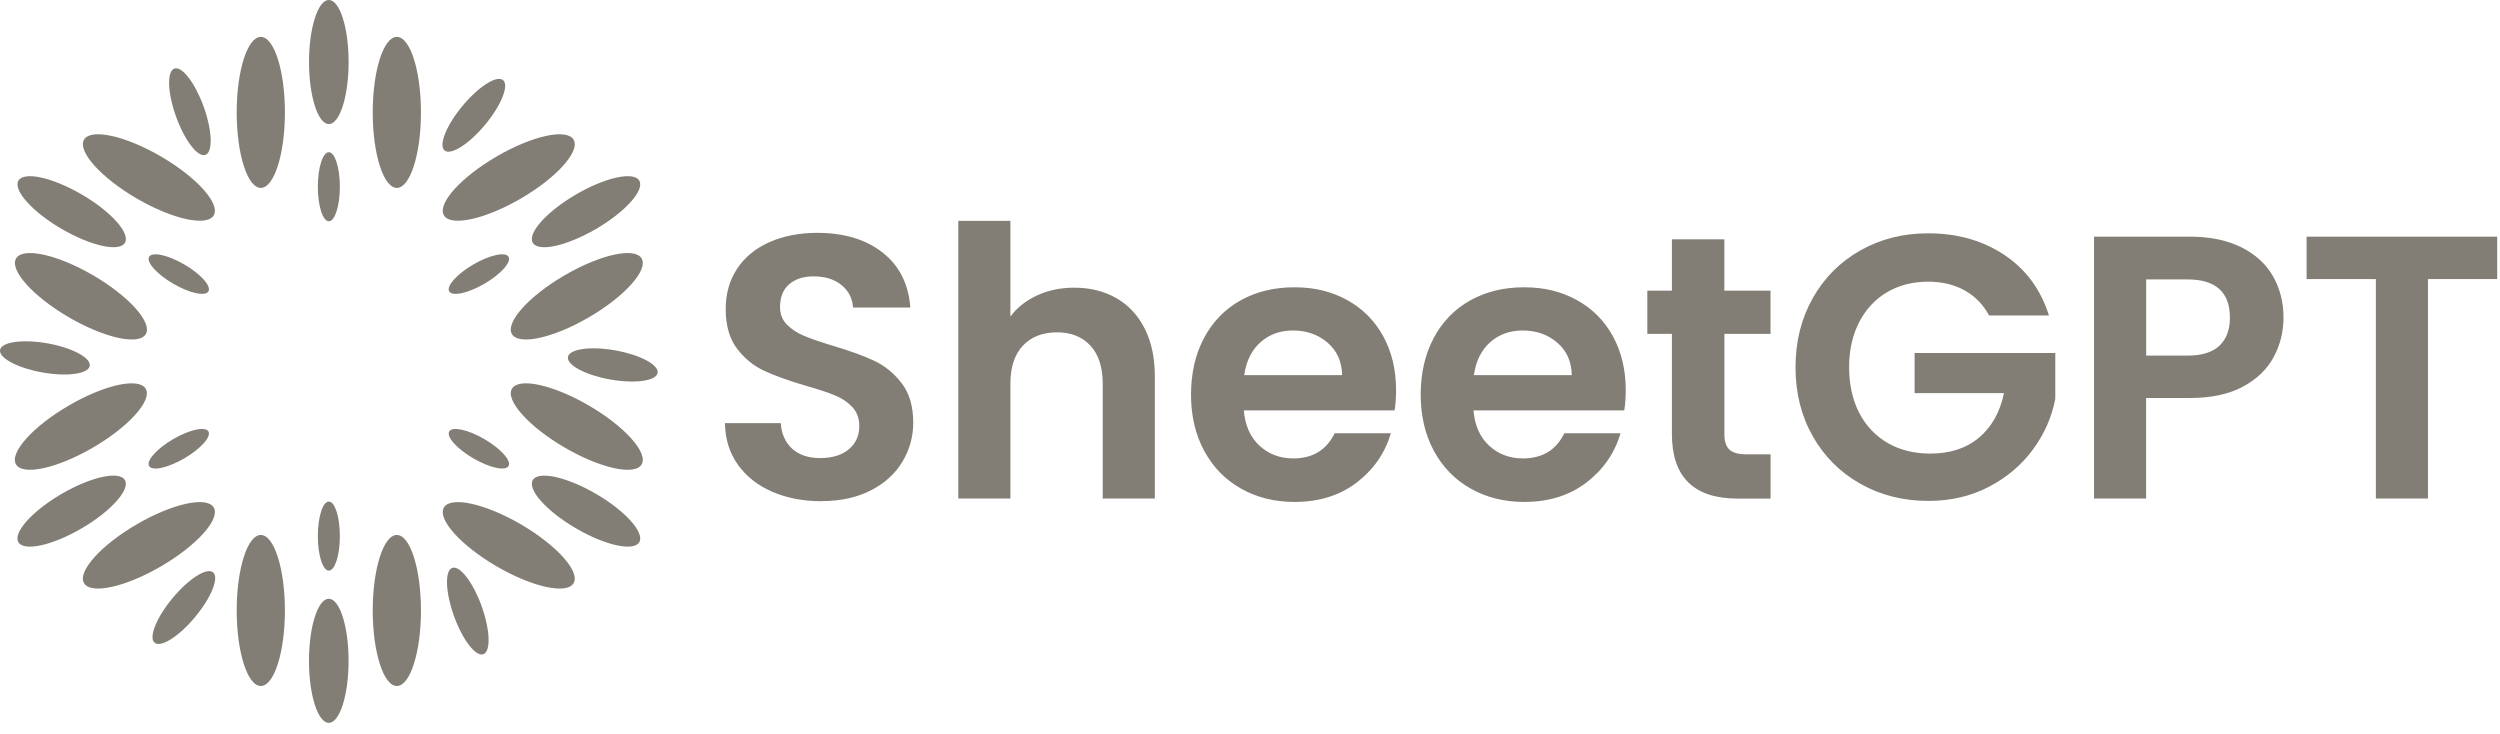 <svg width="143" height="42" viewBox="0 0 143 42" fill="none" xmlns="http://www.w3.org/2000/svg">
<path fill-rule="evenodd" clip-rule="evenodd" d="M18.81 8.706C19.157 8.706 19.44 9.591 19.44 10.681C19.44 11.772 19.157 12.657 18.81 12.657C18.462 12.657 18.18 11.772 18.18 10.681C18.18 9.591 18.462 8.706 18.81 8.706ZM9.972 3.923C10.406 3.764 11.157 4.739 11.65 6.102C12.141 7.465 12.189 8.7 11.752 8.859C11.318 9.019 10.567 8.044 10.074 6.681C9.583 5.318 9.535 4.083 9.972 3.923ZM0.004 20.015C0.085 19.555 1.298 19.388 2.715 19.639C4.131 19.891 5.215 20.468 5.134 20.929C5.053 21.388 3.84 21.558 2.423 21.304C1.007 21.052 -0.077 20.476 0.004 20.015ZM8.842 36.762C8.489 36.462 8.95 35.318 9.874 34.208C10.8 33.097 11.835 32.441 12.191 32.74C12.547 33.04 12.083 34.185 11.159 35.295C10.234 36.406 9.198 37.062 8.842 36.762ZM27.648 37.421C27.213 37.58 26.462 36.605 25.969 35.242C25.478 33.879 25.431 32.644 25.867 32.485C26.302 32.325 27.053 33.3 27.546 34.663C28.037 36.026 28.085 37.261 27.648 37.421ZM37.615 21.331C37.534 21.791 36.322 21.958 34.905 21.707C33.489 21.455 32.405 20.879 32.486 20.417C32.567 19.958 33.78 19.79 35.196 20.042C36.613 20.294 37.697 20.87 37.615 21.331ZM28.777 4.584C29.131 4.884 28.669 6.029 27.746 7.138C26.82 8.249 25.784 8.905 25.428 8.606C25.073 8.306 25.537 7.161 26.46 6.052C27.386 4.94 28.422 4.284 28.777 4.584ZM22.7 2.109C23.461 2.109 24.079 4.043 24.079 6.429C24.079 8.815 23.461 10.748 22.7 10.748C21.938 10.748 21.32 8.815 21.32 6.429C21.32 4.043 21.938 2.109 22.7 2.109ZM14.918 2.109C15.679 2.109 16.297 4.043 16.297 6.429C16.297 8.815 15.679 10.748 14.918 10.748C14.157 10.748 13.539 8.815 13.539 6.429C13.539 4.043 14.157 2.109 14.918 2.109ZM18.81 0C19.436 0 19.941 1.587 19.941 3.548C19.941 5.508 19.434 7.096 18.81 7.096C18.186 7.096 17.676 5.508 17.676 3.548C17.676 1.587 18.186 0 18.81 0ZM29.089 14.691C29.264 14.995 28.644 15.685 27.708 16.23C26.77 16.775 25.869 16.972 25.695 16.666C25.52 16.362 26.14 15.672 27.076 15.127C28.014 14.582 28.915 14.385 29.089 14.689V14.691ZM36.704 14.787C37.085 15.452 35.733 16.957 33.682 18.151C31.633 19.344 29.663 19.771 29.281 19.107C28.9 18.442 30.252 16.936 32.303 15.743C34.352 14.55 36.322 14.123 36.704 14.787ZM32.813 7.993C33.193 8.658 31.841 10.164 29.79 11.357C27.741 12.55 25.772 12.977 25.389 12.313C25.006 11.648 26.36 10.143 28.411 8.949C30.46 7.756 32.43 7.329 32.813 7.993ZM36.569 10.335C36.881 10.881 35.77 12.118 34.088 13.099C32.405 14.078 30.787 14.431 30.473 13.883C30.161 13.338 31.271 12.101 32.954 11.12C34.637 10.14 36.255 9.788 36.569 10.335ZM29.089 26.655C28.915 26.959 28.014 26.764 27.076 26.219C26.138 25.674 25.52 24.984 25.695 24.68C25.869 24.376 26.77 24.571 27.708 25.118C28.646 25.664 29.264 26.354 29.089 26.657V26.655ZM32.813 33.353C32.432 34.017 30.462 33.59 28.411 32.397C26.362 31.204 25.008 29.698 25.389 29.033C25.77 28.369 27.739 28.796 29.79 29.989C31.839 31.183 33.193 32.688 32.813 33.353ZM36.704 26.559C36.324 27.224 34.354 26.796 32.303 25.603C30.254 24.41 28.9 22.904 29.281 22.239C29.661 21.575 31.631 22.002 33.682 23.196C35.731 24.389 37.085 25.894 36.704 26.559ZM36.569 31.011C36.257 31.556 34.639 31.206 32.954 30.226C31.271 29.247 30.161 28.01 30.473 27.463C30.785 26.918 32.403 27.268 34.088 28.247C35.77 29.226 36.881 30.463 36.569 31.011ZM18.81 32.64C18.462 32.64 18.18 31.755 18.18 30.665C18.18 29.574 18.462 28.689 18.81 28.689C19.157 28.689 19.44 29.574 19.44 30.665C19.44 31.755 19.157 32.64 18.81 32.64ZM14.918 39.239C14.157 39.239 13.539 37.305 13.539 34.919C13.539 32.533 14.157 30.6 14.918 30.6C15.679 30.6 16.297 32.533 16.297 34.919C16.297 37.305 15.679 39.239 14.918 39.239ZM22.7 39.239C21.938 39.239 21.32 37.305 21.32 34.919C21.32 32.533 21.938 30.6 22.7 30.6C23.461 30.6 24.079 32.533 24.079 34.919C24.079 37.305 23.461 39.239 22.7 39.239ZM18.808 41.346C18.182 41.346 17.674 39.759 17.674 37.798C17.674 35.84 18.182 34.25 18.808 34.25C19.434 34.25 19.939 35.84 19.939 37.798C19.939 39.757 19.432 41.346 18.808 41.346ZM8.528 26.655C8.354 26.351 8.973 25.662 9.909 25.116C10.848 24.571 11.748 24.374 11.923 24.68C12.098 24.984 11.478 25.674 10.542 26.219C9.604 26.764 8.703 26.962 8.528 26.655ZM0.913 26.559C0.533 25.894 1.885 24.389 3.936 23.196C5.984 22.002 7.954 21.575 8.337 22.239C8.718 22.904 7.366 24.41 5.315 25.603C3.266 26.796 1.296 27.224 0.913 26.559ZM4.805 33.353C4.424 32.688 5.776 31.183 7.827 29.989C9.876 28.796 11.846 28.369 12.229 29.033C12.609 29.698 11.257 31.204 9.206 32.397C7.158 33.59 5.188 34.017 4.805 33.353ZM1.048 31.011C0.736 30.465 1.847 29.228 3.53 28.247C5.213 27.268 6.831 26.915 7.145 27.463C7.457 28.008 6.346 29.245 4.664 30.226C2.981 31.206 1.363 31.558 1.048 31.011ZM8.528 14.691C8.703 14.387 9.604 14.582 10.542 15.127C11.48 15.672 12.098 16.362 11.923 16.666C11.748 16.97 10.848 16.775 9.909 16.228C8.971 15.682 8.354 14.993 8.528 14.689V14.691ZM4.805 7.993C5.186 7.329 7.155 7.756 9.206 8.949C11.255 10.143 12.609 11.648 12.229 12.313C11.848 12.977 9.878 12.55 7.827 11.357C5.778 10.164 4.424 8.658 4.805 7.993ZM0.917 14.787C1.298 14.123 3.268 14.55 5.319 15.743C7.368 16.936 8.722 18.442 8.341 19.107C7.96 19.771 5.991 19.344 3.94 18.151C1.891 16.957 0.537 15.452 0.917 14.787ZM1.053 10.335C1.365 9.79 2.983 10.14 4.668 11.12C6.35 12.099 7.461 13.336 7.149 13.883C6.837 14.429 5.219 14.078 3.534 13.099C1.851 12.12 0.741 10.883 1.053 10.335Z" fill="#827E75"/>
<path d="M142.839 13.536V15.962H138.879V28.518H135.899V15.962H131.937V13.536H142.839ZM125.124 20.34C125.948 20.34 126.556 20.151 126.954 19.772C127.352 19.392 127.551 18.86 127.551 18.172C127.551 16.712 126.742 15.983 125.124 15.983H122.761V20.34H125.124ZM130.617 18.172C130.617 18.973 130.43 19.723 130.053 20.426C129.677 21.126 129.088 21.692 128.285 22.122C127.483 22.552 126.471 22.766 125.251 22.766H122.758V28.518H119.778V13.536H125.251C126.401 13.536 127.38 13.737 128.19 14.137C128.999 14.538 129.606 15.089 130.009 15.79C130.413 16.49 130.617 17.285 130.617 18.172ZM113.775 18.044C113.434 17.415 112.965 16.935 112.368 16.605C111.771 16.276 111.077 16.113 110.282 16.113C109.403 16.113 108.623 16.314 107.94 16.714C107.258 17.115 106.728 17.687 106.343 18.432C105.96 19.176 105.769 20.034 105.769 21.007C105.769 21.98 105.964 22.881 106.353 23.626C106.744 24.37 107.287 24.942 107.982 25.343C108.677 25.743 109.486 25.945 110.409 25.945C111.545 25.945 112.475 25.641 113.199 25.033C113.923 24.424 114.399 23.577 114.626 22.489H109.515V20.193H117.563V22.812C117.364 23.856 116.938 24.823 116.286 25.71C115.632 26.597 114.792 27.31 113.763 27.847C112.733 28.383 111.581 28.652 110.304 28.652C108.87 28.652 107.575 28.327 106.418 27.675C105.261 27.023 104.352 26.119 103.693 24.959C103.034 23.8 102.703 22.483 102.703 21.009C102.703 19.535 103.034 18.216 103.693 17.048C104.352 15.882 105.261 14.974 106.418 14.322C107.575 13.67 108.862 13.345 110.282 13.345C111.957 13.345 113.413 13.756 114.646 14.58C115.882 15.402 116.732 16.557 117.2 18.046H113.773L113.775 18.044ZM98.636 19.096V24.848C98.636 25.249 98.732 25.538 98.924 25.718C99.115 25.896 99.437 25.987 99.893 25.987H101.276V28.52H99.402C96.889 28.52 95.633 27.289 95.633 24.827V19.096H94.227V16.628H95.633V13.689H98.634V16.628H101.274V19.096H98.634H98.636ZM89.907 21.457C89.892 20.684 89.615 20.065 89.077 19.602C88.538 19.136 87.876 18.904 87.096 18.904C86.358 18.904 85.738 19.128 85.233 19.579C84.729 20.029 84.419 20.657 84.307 21.457H89.907ZM92.993 22.315C92.993 22.745 92.964 23.131 92.908 23.475H84.284C84.355 24.332 84.652 25.005 85.179 25.492C85.705 25.978 86.35 26.221 87.117 26.221C88.224 26.221 89.012 25.741 89.48 24.783H92.696C92.355 25.928 91.702 26.869 90.737 27.605C89.771 28.341 88.586 28.711 87.182 28.711C86.046 28.711 85.027 28.457 84.126 27.949C83.225 27.442 82.522 26.723 82.019 25.792C81.516 24.861 81.264 23.789 81.264 22.573C81.264 21.357 81.512 20.262 82.009 19.331C82.506 18.4 83.201 17.685 84.095 17.184C84.989 16.683 86.019 16.433 87.182 16.433C88.344 16.433 89.308 16.677 90.194 17.163C91.08 17.649 91.768 18.339 92.259 19.235C92.748 20.13 92.993 21.155 92.993 22.315ZM76.769 21.457C76.754 20.684 76.478 20.065 75.939 19.602C75.4 19.136 74.739 18.904 73.959 18.904C73.221 18.904 72.601 19.128 72.095 19.579C71.592 20.029 71.282 20.657 71.17 21.457H76.769ZM79.856 22.315C79.856 22.745 79.827 23.131 79.771 23.475H71.147C71.218 24.332 71.515 25.005 72.041 25.492C72.567 25.978 73.212 26.221 73.98 26.221C75.086 26.221 75.875 25.741 76.343 24.783H79.558C79.217 25.928 78.564 26.869 77.599 27.605C76.634 28.341 75.448 28.711 74.044 28.711C72.909 28.711 71.889 28.457 70.989 27.949C70.088 27.442 69.385 26.723 68.882 25.792C68.378 24.861 68.126 23.789 68.126 22.573C68.126 21.357 68.374 20.262 68.871 19.331C69.368 18.4 70.063 17.685 70.957 17.184C71.852 16.683 72.882 16.433 74.044 16.433C75.207 16.433 76.17 16.677 77.056 17.163C77.942 17.649 78.631 18.339 79.122 19.235C79.61 20.13 79.856 21.155 79.856 22.315ZM61.46 16.456C62.355 16.456 63.149 16.654 63.844 17.046C64.538 17.44 65.081 18.019 65.472 18.784C65.864 19.549 66.057 20.47 66.057 21.541V28.518H63.076V21.95C63.076 21.007 62.841 20.279 62.373 19.772C61.905 19.264 61.267 19.01 60.458 19.01C59.648 19.01 58.985 19.264 58.508 19.772C58.032 20.279 57.795 21.007 57.795 21.95V28.518H54.814V12.634H57.795V18.107C58.178 17.591 58.69 17.188 59.328 16.895C59.967 16.601 60.676 16.454 61.458 16.454L61.46 16.456ZM46.981 28.669C45.945 28.669 45.011 28.49 44.181 28.132C43.351 27.773 42.694 27.26 42.211 26.586C41.729 25.913 41.481 25.119 41.467 24.204H44.66C44.701 24.819 44.92 25.305 45.309 25.664C45.7 26.022 46.234 26.201 46.916 26.201C47.599 26.201 48.158 26.033 48.556 25.695C48.953 25.36 49.152 24.919 49.152 24.374C49.152 23.93 49.017 23.565 48.749 23.28C48.478 22.994 48.142 22.768 47.738 22.605C47.332 22.441 46.777 22.259 46.066 22.057C45.101 21.772 44.316 21.489 43.713 21.21C43.11 20.931 42.592 20.51 42.16 19.944C41.727 19.377 41.51 18.622 41.51 17.679C41.51 16.792 41.731 16.018 42.17 15.36C42.609 14.701 43.227 14.198 44.023 13.846C44.818 13.496 45.727 13.319 46.748 13.319C48.281 13.319 49.527 13.695 50.484 14.445C51.443 15.196 51.971 16.245 52.071 17.591H48.793C48.764 17.075 48.547 16.649 48.144 16.314C47.74 15.978 47.203 15.809 46.536 15.809C45.953 15.809 45.49 15.96 45.14 16.259C44.793 16.559 44.618 16.995 44.618 17.568C44.618 17.968 44.749 18.302 45.011 18.566C45.273 18.83 45.6 19.046 45.991 19.21C46.382 19.373 46.931 19.564 47.64 19.778C48.605 20.063 49.394 20.35 50.003 20.636C50.613 20.921 51.139 21.351 51.578 21.923C52.019 22.495 52.237 23.246 52.237 24.177C52.237 24.978 52.031 25.723 51.619 26.41C51.208 27.098 50.604 27.645 49.81 28.052C49.015 28.459 48.071 28.664 46.979 28.664L46.981 28.669Z" fill="#827E75"/>
</svg>
